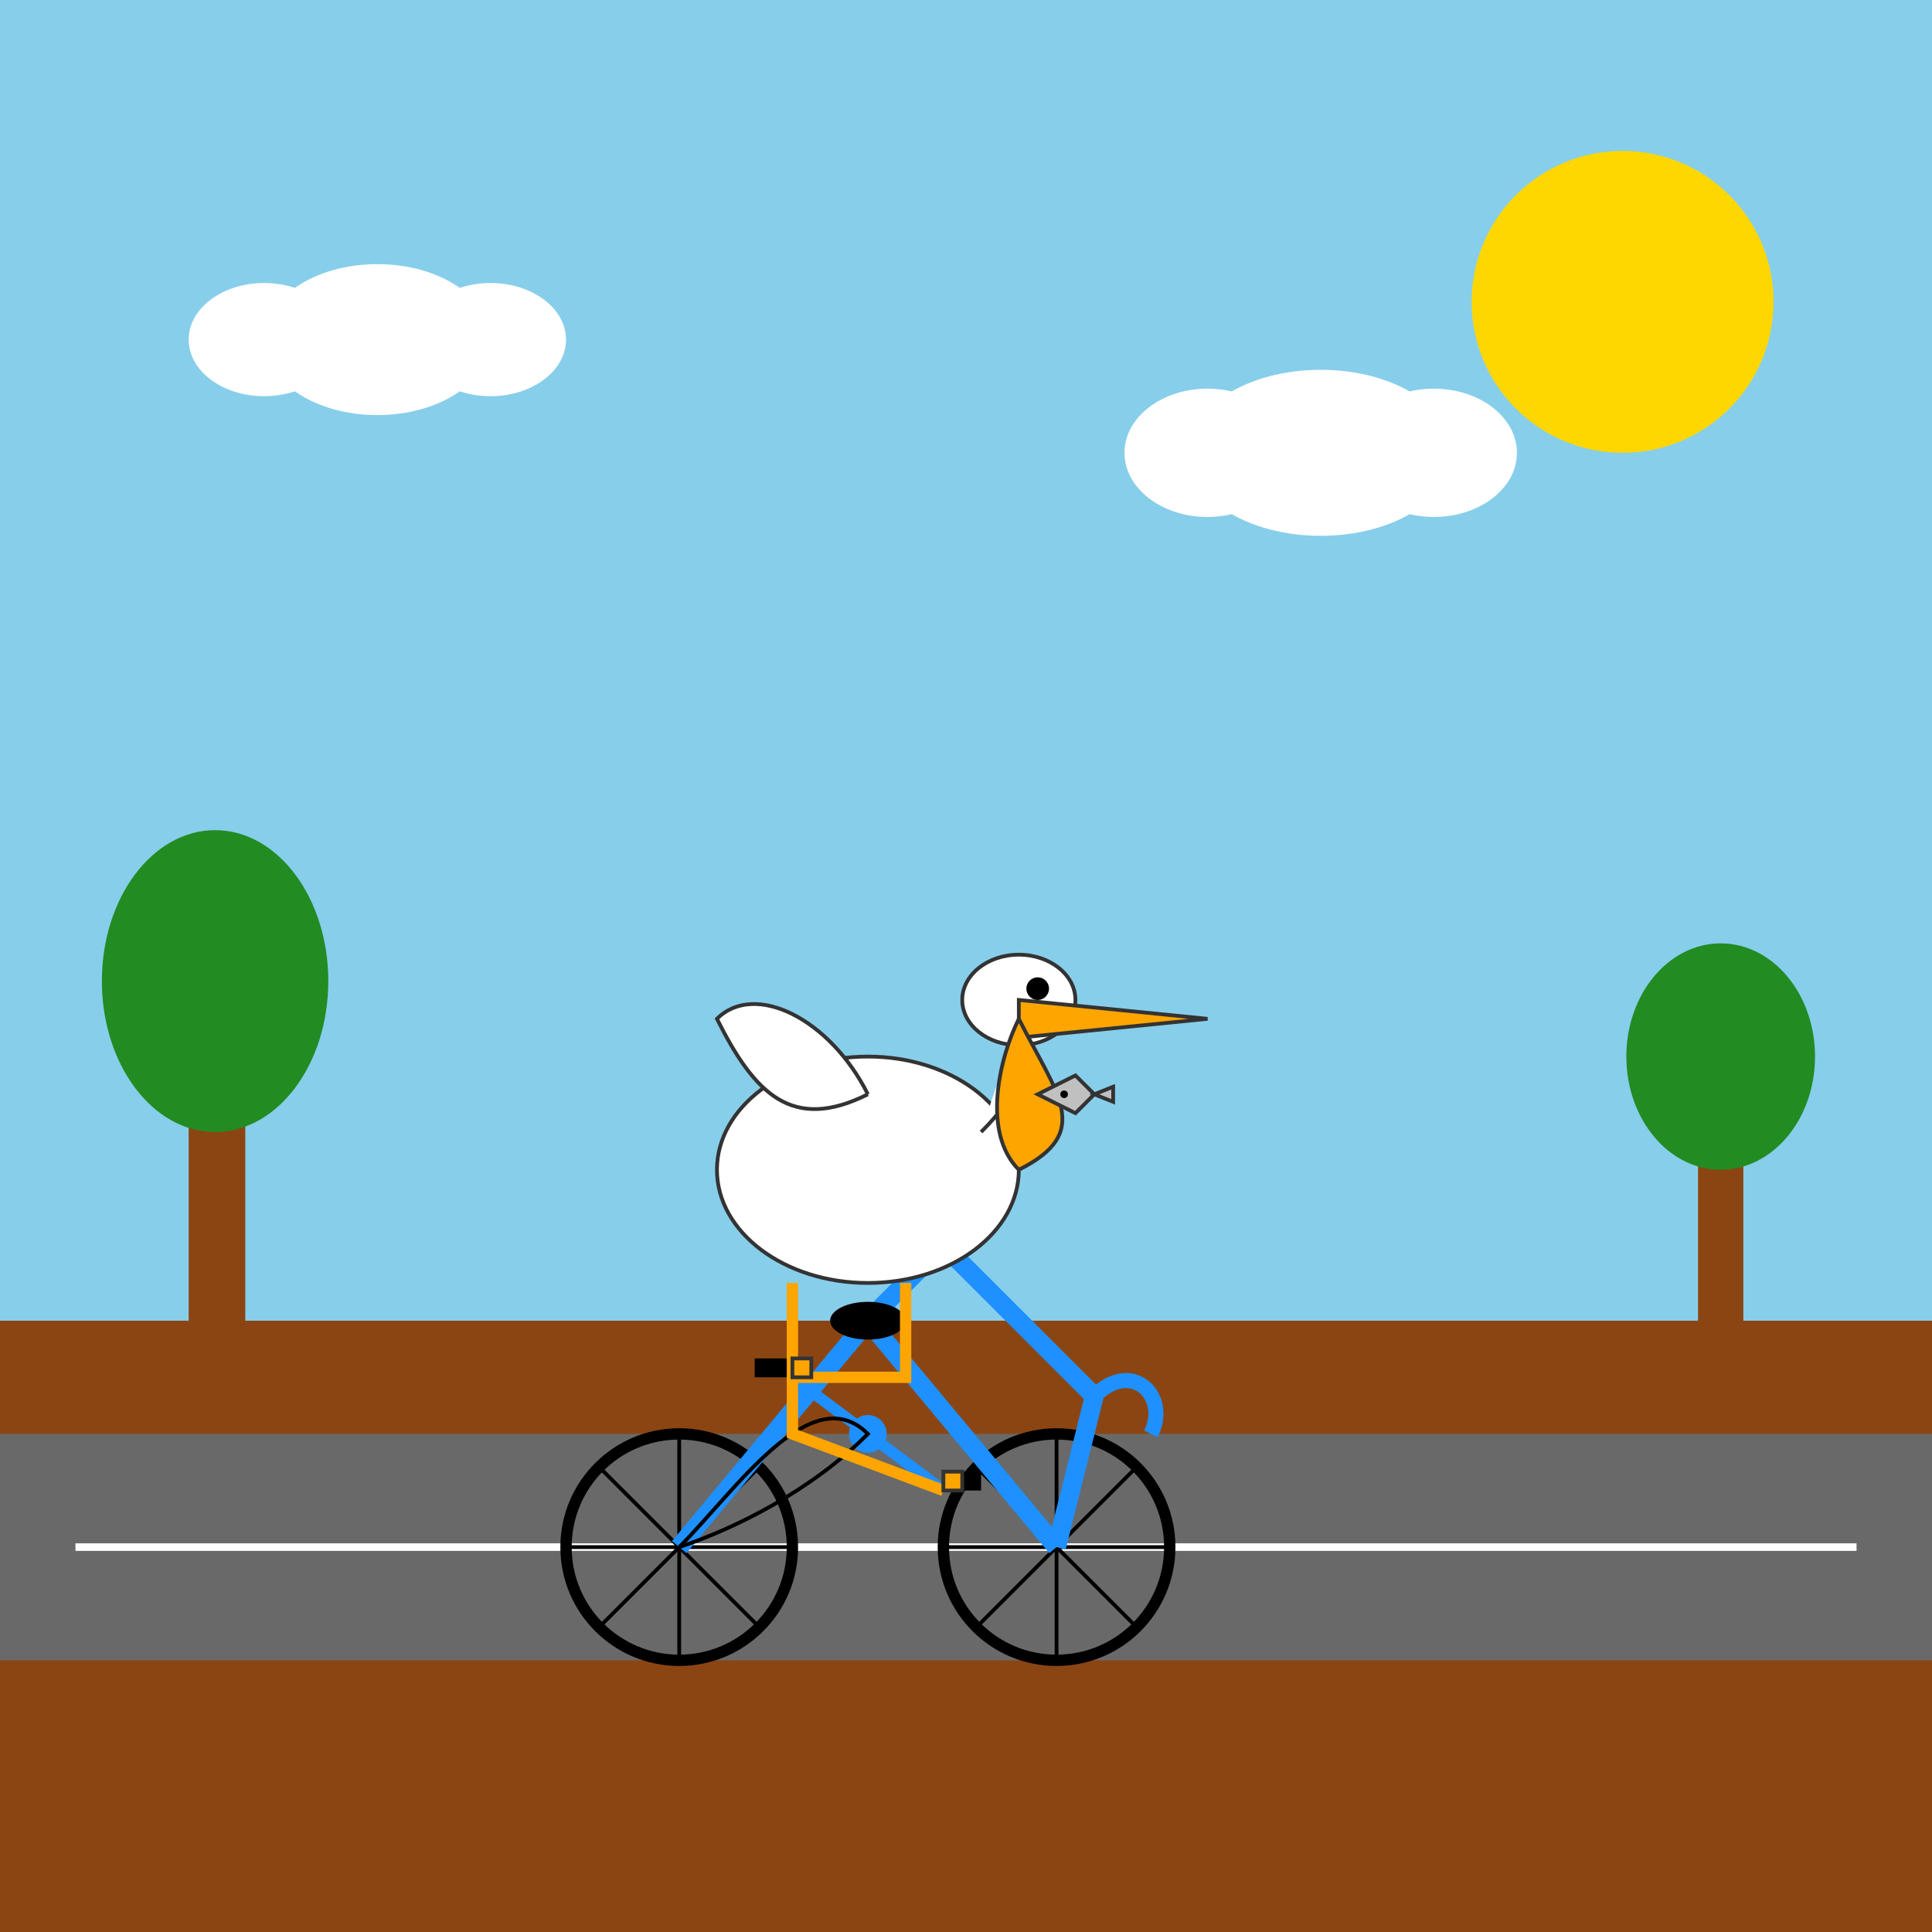 <!--

Generated by DrawGPT.
Free, open source, AI generated images in SVG, PNG, and HTML Canvas format.
https://drawgpt.ai

Created: 2025-05-22T17:09:05+00:00
-->
<svg xmlns="http://www.w3.org/2000/svg" xmlns:xlink="http://www.w3.org/1999/xlink"   viewBox="0 0 512 512">
  <rect x="0" y="0" width="512" height="512" fill="#808080" stroke="none"/>
  <title>Pedaling Pelican's Peculiar Bicycle Parade</title>
  <desc>A whimsical pelican showing off its cycling skills - who knew those webbed feet could work pedals? Talk about a fish out of water!</desc>
  
  <!-- Sky background -->
  <rect id="sky" class="sky" x="0" y="0" width="512" height="350" fill="#87CEEB"/>
  
  <!-- Sun -->
  <circle id="sun" class="sun" cx="430" cy="80" r="40" fill="#FFD700">
    <animate attributeName="r" values="40;42;40" dur="5s" repeatCount="indefinite"/>
  </circle>
  
  <!-- Clouds -->
  <g id="cloud1" class="cloud">
    <ellipse cx="100" cy="90" rx="30" ry="20" fill="white"/>
    <ellipse cx="70" cy="90" rx="20" ry="15" fill="white"/>
    <ellipse cx="130" cy="90" rx="20" ry="15" fill="white"/>
    <animate attributeName="transform" type="translate" values="0,0; 20,0; 0,0" dur="5s" repeatCount="indefinite"/>
  </g>
  
  <g id="cloud2" class="cloud">
    <ellipse cx="350" cy="120" rx="35" ry="22" fill="white"/>
    <ellipse cx="320" cy="120" rx="22" ry="17" fill="white"/>
    <ellipse cx="380" cy="120" rx="22" ry="17" fill="white"/>
    <animate attributeName="transform" type="translate" values="0,0; -15,0; 0,0" dur="5s" repeatCount="indefinite"/>
  </g>
  
  <!-- Ground -->
  <rect id="ground" class="ground" x="0" y="350" width="512" height="162" fill="#8B4513"/>
  
  <!-- Road -->
  <rect id="road" class="road" x="0" y="380" width="512" height="60" fill="#696969"/>
  <rect id="roadLine" class="roadLine" x="20" y="409" width="472" height="2" fill="white"/>
  
  <!-- Trees -->
  <g id="tree1" class="tree">
    <rect x="50" y="280" width="15" height="70" fill="#8B4513"/>
    <ellipse cx="57" cy="260" rx="30" ry="40" fill="#228B22"/>
  </g>
  
  <g id="tree2" class="tree">
    <rect x="450" y="300" width="12" height="50" fill="#8B4513"/>
    <ellipse cx="456" cy="280" rx="25" ry="30" fill="#228B22"/>
  </g>
  
  <!-- Bicycle -->
  <g id="bicycle" class="bicycle">
    <animate attributeName="transform" type="translate" values="0,0; 10,0; 0,0" dur="0.5s" repeatCount="10"/>
    
    <!-- Wheels -->
    <circle id="backWheel" class="wheel" cx="180" cy="410" r="30" fill="none" stroke="black" stroke-width="3">
      <animate attributeName="transform" attributeType="XML" type="rotate" from="0 180 410" to="360 180 410" dur="1s" repeatCount="5"/>
    </circle>
    <circle id="frontWheel" class="wheel" cx="280" cy="410" r="30" fill="none" stroke="black" stroke-width="3">
      <animate attributeName="transform" attributeType="XML" type="rotate" from="0 280 410" to="360 280 410" dur="1s" repeatCount="5"/>
    </circle>
    
    <!-- Spokes -->
    <g id="backSpokes" class="spokes">
      <line x1="180" y1="380" x2="180" y2="440" stroke="black" stroke-width="1"/>
      <line x1="150" y1="410" x2="210" y2="410" stroke="black" stroke-width="1"/>
      <line x1="159" y1="389" x2="201" y2="431" stroke="black" stroke-width="1"/>
      <line x1="159" y1="431" x2="201" y2="389" stroke="black" stroke-width="1"/>
      <animate attributeName="transform" attributeType="XML" type="rotate" from="0 180 410" to="360 180 410" dur="1s" repeatCount="5"/>
    </g>
    
    <g id="frontSpokes" class="spokes">
      <line x1="280" y1="380" x2="280" y2="440" stroke="black" stroke-width="1"/>
      <line x1="250" y1="410" x2="310" y2="410" stroke="black" stroke-width="1"/>
      <line x1="259" y1="389" x2="301" y2="431" stroke="black" stroke-width="1"/>
      <line x1="259" y1="431" x2="301" y2="389" stroke="black" stroke-width="1"/>
      <animate attributeName="transform" attributeType="XML" type="rotate" from="0 280 410" to="360 280 410" dur="1s" repeatCount="5"/>
    </g>
    
    <!-- Frame -->
    <path id="bikeFrame" class="frame" d="M180,410 L230,350 L280,410 M230,350 L250,330 L290,370 L280,410" fill="none" stroke="#1E90FF" stroke-width="5"/>
    
    <!-- Handlebars -->
    <path id="handlebars" class="handlebars" d="M290,370 C300,360 310,370 305,380" fill="none" stroke="#1E90FF" stroke-width="4"/>
    
    <!-- Seat -->
    <ellipse id="seat" class="seat" cx="230" cy="350" rx="10" ry="5" fill="black"/>
    
    <!-- Pedals -->
    <circle id="pedalCenter" class="pedalCenter" cx="230" cy="380" r="5" fill="#1E90FF"/>
    <g id="pedals" class="pedals">
      <line id="pedalArm1" x1="230" y1="380" x2="250" y2="395" stroke="#1E90FF" stroke-width="3"/>
      <rect id="pedalFoot1" x="250" y="390" width="10" height="5" fill="black"/>
      <line id="pedalArm2" x1="230" y1="380" x2="210" y2="365" stroke="#1E90FF" stroke-width="3"/>
      <rect id="pedalFoot2" x="200" y="360" width="10" height="5" fill="black"/>
      <animate attributeName="transform" attributeType="XML" type="rotate" from="0 230 380" to="360 230 380" dur="1s" repeatCount="5"/>
    </g>
    
    <!-- Chain -->
    <path id="chain" class="chain" d="M180,410 C195,405 215,395 230,380 C215,365 195,395 180,410" fill="none" stroke="black" stroke-width="1"/>
  </g>
  
  <!-- Pelican -->
  <g id="pelican" class="pelican">
    <animate attributeName="transform" type="translate" values="0,0; 10,0; 0,0" dur="0.5s" repeatCount="10"/>
    
    <!-- Body -->
    <ellipse id="body" class="body" cx="230" cy="310" rx="40" ry="30" fill="white" stroke="#333" stroke-width="1"/>
    
    <!-- Head and neck -->
    <path id="neck" class="neck" d="M260,300 C270,290 275,280 270,270" fill="white" stroke="#333" stroke-width="1"/>
    <ellipse id="head" class="head" cx="270" cy="265" rx="15" ry="12" fill="white" stroke="#333" stroke-width="1">
      <animate attributeName="transform" type="rotate" values="0,270,265; 10,270,265; 0,270,265; -10,270,265; 0,270,265" dur="5s" repeatCount="indefinite"/>
    </ellipse>
    
    <!-- Beak -->
    <path id="beak" class="beak" d="M270,265 L320,270 L270,275 Z" fill="#FFA500" stroke="#333" stroke-width="1">
      <animate attributeName="transform" type="rotate" values="0,270,265; 5,270,265; 0,270,265; -5,270,265; 0,270,265" dur="5s" repeatCount="indefinite"/>
    </path>
    
    <!-- Eye -->
    <circle id="eye" class="eye" cx="275" cy="262" r="3" fill="black">
      <animate attributeName="r" values="3;2;3" dur="5s" repeatCount="indefinite"/>
    </circle>
    
    <!-- Wings -->
    <path id="wing" class="wing" d="M230,290 C220,270 200,260 190,270 C200,290 210,300 230,290" fill="white" stroke="#333" stroke-width="1">
      <animate attributeName="d" values="M230,290 C220,270 200,260 190,270 C200,290 210,300 230,290; M230,290 C220,265 195,255 185,265 C195,285 210,300 230,290; M230,290 C220,270 200,260 190,270 C200,290 210,300 230,290" dur="5s" repeatCount="indefinite"/>
    </path>
    
    <!-- Legs -->
    <path id="leftLeg" class="leg" d="M210,340 L210,380 L250,395" fill="none" stroke="#FFA500" stroke-width="3">
      <animate attributeName="d" values="M210,340 L210,380 L250,395; M210,340 L210,380 L210,395; M210,340 L210,380 L250,395" dur="1s" repeatCount="5"/>
    </path>
    
    <path id="rightLeg" class="leg" d="M240,340 L240,365 L210,365" fill="none" stroke="#FFA500" stroke-width="3">
      <animate attributeName="d" values="M240,340 L240,365 L210,365; M240,340 L240,365 L240,380; M240,340 L240,365 L210,365" dur="1s" repeatCount="5"/>
    </path>
    
    <!-- Feet -->
    <path id="leftFoot" class="foot" d="M250,395 L255,395 L255,390 L250,390 Z" fill="#FFA500" stroke="#333" stroke-width="1">
      <animate attributeName="transform" type="rotate" values="0,250,395; 20,250,395; 0,250,395" dur="1s" repeatCount="5"/>
    </path>
    
    <path id="rightFoot" class="foot" d="M210,365 L215,365 L215,360 L210,360 Z" fill="#FFA500" stroke="#333" stroke-width="1">
      <animate attributeName="transform" type="rotate" values="0,210,365; -20,210,365; 0,210,365" dur="1s" repeatCount="5"/>
    </path>
    
    <!-- Pouch -->
    <path id="pouch" class="pouch" d="M270,270 C280,290 290,300 270,310 C260,300 265,280 270,270" fill="#FFA500" stroke="#333" stroke-width="1">
      <animate attributeName="d" values="M270,270 C280,290 290,300 270,310 C260,300 265,280 270,270; M270,270 C285,290 295,300 275,310 C265,300 265,280 270,270; M270,270 C280,290 290,300 270,310 C260,300 265,280 270,270" dur="5s" repeatCount="indefinite"/>
    </path>
  </g>
  
  <!-- Fish jumping out of pouch -->
  <g id="fish" class="fish">
    <path d="M275,290 L285,285 L290,290 L285,295 Z" fill="silver" stroke="#333" stroke-width="1">
      <animate attributeName="transform" type="translate" values="0,0; 0,-10; 0,0" dur="5s" repeatCount="indefinite"/>
    </path>
    <circle cx="282" cy="290" r="1" fill="black">
      <animate attributeName="transform" type="translate" values="0,0; 0,-10; 0,0" dur="5s" repeatCount="indefinite"/>
    </circle>
    <path d="M290,290 L295,288 L295,292 Z" fill="silver" stroke="#333" stroke-width="1">
      <animate attributeName="transform" type="translate" values="0,0; 0,-10; 0,0" dur="5s" repeatCount="indefinite"/>
      <animate attributeName="d" values="M290,290 L295,288 L295,292 Z; M290,290 L297,288 L297,292 Z; M290,290 L295,288 L295,292 Z" dur="0.5s" repeatCount="10"/>
    </path>
  </g>
  
  <!-- Small water droplets -->
  <g id="waterDrops" class="waterDrops">
    <circle id="drop1" cx="295" cy="280" r="1" fill="#87CEEB">
      <animate attributeName="cy" values="280;290;280" dur="5s" repeatCount="indefinite"/>
      <animate attributeName="opacity" values="1;0;1" dur="5s" repeatCount="indefinite"/>
    </circle>
    <circle id="drop2" cx="300" cy="285" r="1" fill="#87CEEB">
      <animate attributeName="cy" values="285;295;285" dur="5s" repeatCount="indefinite"/>
      <animate attributeName="opacity" values="1;0;1" dur="5s" repeatCount="indefinite"/>
    </circle>
  </g>
</svg>